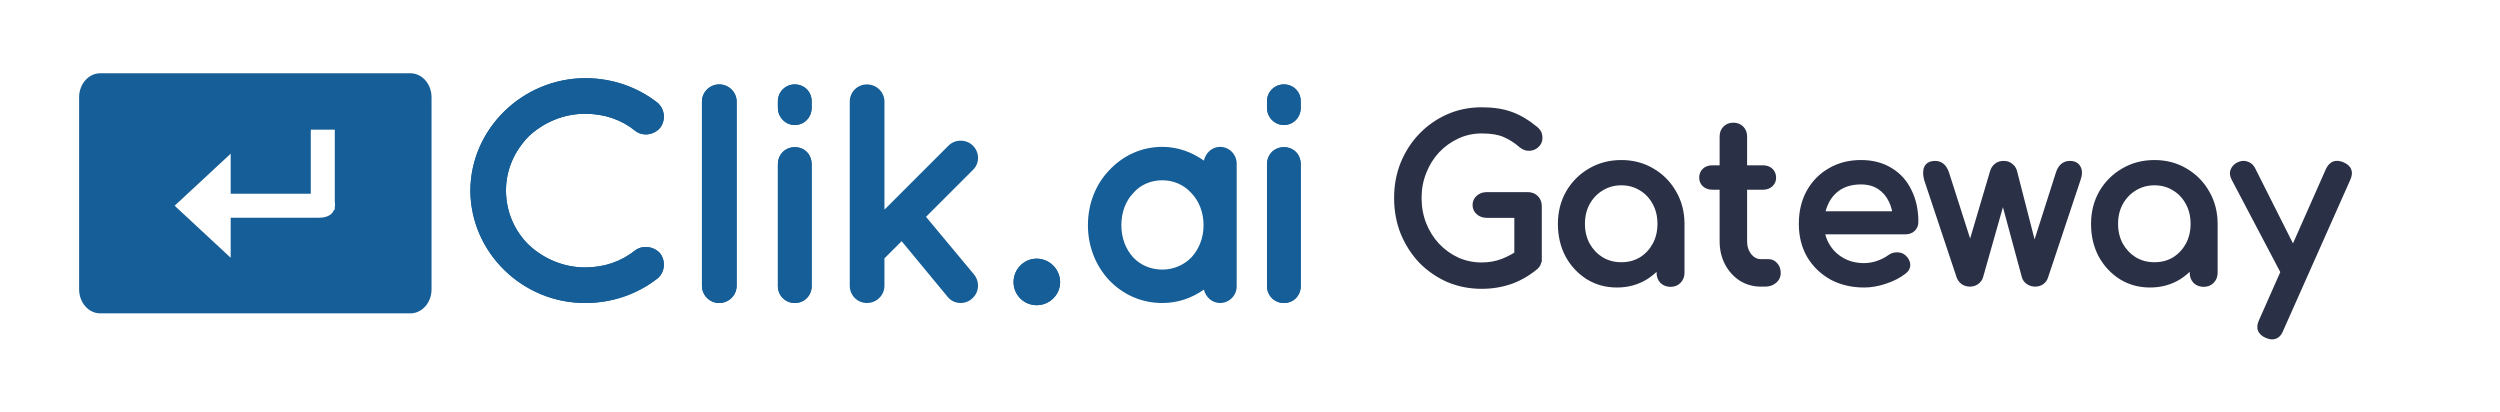 <svg width="273" height="45" viewBox="0 0 273 45" fill="none" xmlns="http://www.w3.org/2000/svg">
<rect width="273" height="45" fill="white"/>
<path d="M44.815 8H10.949C9.674 8 8.641 9.173 8.641 10.621V31.597C8.641 33.045 9.674 34.219 10.949 34.219H44.815C46.089 34.219 47.124 33.045 47.124 31.597V10.621C47.124 9.173 46.089 8 44.815 8Z" fill="#155E97"/>
<path d="M36.559 22.631C36.618 22.301 36.559 22.028 36.559 22.028V14.158H33.936V21.154H25.191V16.782L19.07 22.465L25.191 28.149V23.777H34.81C35.876 23.777 36.313 23.339 36.484 22.902H36.559V22.631Z" fill="white"/>
<path d="M51.363 20.812C51.397 14.06 57.062 8.569 63.888 8.535C66.891 8.535 69.622 9.524 71.772 11.195C72.591 11.877 72.728 13.071 72.113 13.923C71.43 14.776 70.168 14.912 69.382 14.299C67.881 13.071 66.004 12.423 63.888 12.423C61.533 12.423 59.349 13.378 57.745 14.879C56.209 16.447 55.254 18.494 55.254 20.812C55.254 23.131 56.21 25.246 57.745 26.746C59.349 28.247 61.533 29.202 63.888 29.202C66.004 29.202 67.847 28.553 69.382 27.326C70.168 26.746 71.43 26.882 72.113 27.701C72.728 28.553 72.591 29.78 71.772 30.428C69.622 32.099 66.891 33.089 63.888 33.089C57.062 33.089 51.397 27.599 51.363 20.812Z" fill="#155E97"/>
<path fill-rule="evenodd" clip-rule="evenodd" d="M57.745 14.879C59.349 13.378 61.533 12.423 63.888 12.423C66.004 12.423 67.881 13.071 69.382 14.299C70.168 14.912 71.43 14.776 72.113 13.923C72.728 13.071 72.591 11.877 71.772 11.195C69.622 9.524 66.891 8.535 63.888 8.535C57.062 8.569 51.397 14.06 51.363 20.812C51.397 27.599 57.062 33.089 63.888 33.089C66.891 33.089 69.622 32.099 71.772 30.428C72.591 29.78 72.728 28.553 72.113 27.701C71.43 26.882 70.168 26.746 69.382 27.326C67.847 28.553 66.004 29.202 63.888 29.202C61.533 29.202 59.349 28.247 57.745 26.746C56.21 25.246 55.254 23.131 55.254 20.812C55.254 18.494 56.209 16.447 57.745 14.879ZM71.718 28.007C71.2 27.401 70.25 27.313 69.686 27.723C68.061 29.019 66.11 29.702 63.888 29.702C61.398 29.702 59.094 28.692 57.404 27.111L57.396 27.104L57.396 27.104C55.767 25.512 54.754 23.27 54.754 20.812C54.754 18.349 55.771 16.18 57.388 14.529L57.396 14.521L57.404 14.514C59.094 12.932 61.398 11.923 63.888 11.923C66.108 11.923 68.097 12.604 69.694 13.908C70.253 14.341 71.196 14.257 71.715 13.621C72.168 12.98 72.063 12.094 71.458 11.584C69.397 9.985 66.777 9.035 63.889 9.035C57.328 9.069 51.897 14.347 51.863 20.812C51.897 27.314 57.33 32.589 63.888 32.589H63.888C66.779 32.589 69.401 31.637 71.463 30.035C72.054 29.567 72.173 28.655 71.718 28.007Z" fill="#155E97"/>
<path d="M78.53 9.217C79.587 9.217 80.441 10.069 80.441 11.092V31.213C80.441 32.236 79.587 33.089 78.53 33.089C77.506 33.089 76.652 32.236 76.652 31.213V11.092C76.653 10.07 77.506 9.217 78.53 9.217Z" fill="#155E97"/>
<path fill-rule="evenodd" clip-rule="evenodd" d="M79.941 11.092C79.941 10.351 79.317 9.717 78.53 9.717C77.782 9.717 77.153 10.346 77.152 11.092M79.941 11.092V31.213V11.092ZM79.941 31.213C79.941 31.954 79.317 32.589 78.53 32.589L79.941 31.213ZM78.53 32.589C77.782 32.589 77.152 31.96 77.152 31.213L78.53 32.589ZM77.152 31.213V11.093V31.213ZM80.441 11.092C80.441 10.069 79.587 9.217 78.53 9.217C77.506 9.217 76.653 10.07 76.652 11.092V31.213C76.652 32.236 77.506 33.089 78.53 33.089C79.587 33.089 80.441 32.236 80.441 31.213V11.092Z" fill="#155E97"/>
<path d="M88.632 11.774C88.632 12.798 87.846 13.65 86.788 13.65C85.764 13.65 84.945 12.798 84.945 11.774V11.058C84.945 10.036 85.764 9.217 86.788 9.217C87.846 9.217 88.632 10.035 88.632 11.058V11.774ZM88.632 17.947V31.247C88.632 32.27 87.846 33.089 86.788 33.089C85.764 33.089 84.945 32.27 84.945 31.247V17.947C84.945 16.856 85.764 16.071 86.788 16.071C87.846 16.072 88.632 16.856 88.632 17.947Z" fill="#155E97"/>
<path fill-rule="evenodd" clip-rule="evenodd" d="M86.788 13.15C87.552 13.15 88.132 12.539 88.132 11.774V11.058C88.132 10.306 87.564 9.717 86.788 9.717C86.04 9.717 85.445 10.312 85.445 11.058V11.774C85.445 12.533 86.052 13.15 86.788 13.15ZM88.132 31.247V17.947C88.132 17.127 87.565 16.572 86.788 16.571M88.132 31.247C88.132 32 87.564 32.589 86.788 32.589L88.132 31.247ZM86.788 32.589C86.04 32.589 85.445 31.994 85.445 31.247L86.788 32.589ZM85.445 31.247V17.947V31.247ZM85.445 17.947C85.445 17.132 86.04 16.571 86.788 16.571L85.445 17.947ZM86.788 16.071C85.764 16.071 84.945 16.856 84.945 17.947V31.247C84.945 32.27 85.764 33.089 86.788 33.089C87.846 33.089 88.632 32.27 88.632 31.247V17.947C88.632 16.856 87.846 16.072 86.788 16.071ZM86.788 13.65C87.846 13.65 88.632 12.798 88.632 11.774V11.058C88.632 10.035 87.846 9.217 86.788 9.217C85.764 9.217 84.945 10.036 84.945 11.058V11.774C84.945 12.798 85.764 13.65 86.788 13.65Z" fill="#155E97"/>
<path d="M92.793 31.213V11.092C92.793 10.07 93.612 9.217 94.67 9.217C95.728 9.217 96.582 10.069 96.582 11.092V22.892L103.578 15.901C104.295 15.185 105.523 15.185 106.239 15.901C106.991 16.651 106.991 17.845 106.239 18.561L101.12 23.677L106.376 29.986C107.024 30.805 106.922 31.997 106.102 32.645C105.761 32.952 105.318 33.089 104.908 33.089C104.362 33.089 103.816 32.849 103.475 32.407L98.458 26.337L96.581 28.212V31.213C96.581 32.236 95.727 33.089 94.669 33.089C93.612 33.089 92.793 32.236 92.793 31.213Z" fill="#155E97"/>
<path d="M113.205 28.246C114.604 28.246 115.765 29.406 115.765 30.805C115.765 32.201 114.604 33.327 113.205 33.327C111.806 33.327 110.68 32.201 110.68 30.805C110.679 29.406 111.806 28.246 113.205 28.246Z" fill="#155E97"/>
<path fill-rule="evenodd" clip-rule="evenodd" d="M111.18 30.804L111.18 30.805C111.18 31.925 112.082 32.827 113.205 32.827C114.337 32.827 115.265 31.916 115.265 30.805C115.265 29.682 114.328 28.746 113.205 28.746C112.09 28.746 111.179 29.673 111.18 30.804ZM115.765 30.805C115.765 29.406 114.604 28.246 113.205 28.246C111.806 28.246 110.679 29.406 110.68 30.805C110.68 32.201 111.806 33.327 113.205 33.327C114.604 33.327 115.765 32.201 115.765 30.805Z" fill="#155E97"/>
<path d="M135.046 24.597V31.281C135.046 32.27 134.227 33.089 133.237 33.089C132.35 33.089 131.667 32.441 131.463 31.622C130.166 32.543 128.63 33.089 126.923 33.089C124.602 33.089 122.589 32.134 121.121 30.599C119.654 29.031 118.801 26.916 118.801 24.597C118.801 22.244 119.654 20.13 121.121 18.595C122.589 17.026 124.602 16.037 126.923 16.037C128.63 16.037 130.166 16.617 131.463 17.537C131.667 16.685 132.35 16.037 133.237 16.037C134.227 16.037 135.046 16.855 135.046 17.879V24.597ZM131.429 24.597C131.429 23.165 130.917 21.937 130.098 21.085C129.279 20.163 128.119 19.686 126.924 19.686C125.695 19.686 124.535 20.163 123.75 21.085C122.931 21.937 122.453 23.165 122.453 24.597C122.453 25.995 122.931 27.223 123.75 28.11C124.535 28.962 125.695 29.44 126.924 29.44C128.119 29.44 129.278 28.962 130.098 28.11C130.917 27.223 131.429 25.995 131.429 24.597Z" fill="#155E97"/>
<path d="M142.041 11.774C142.041 12.798 141.256 13.65 140.198 13.65C139.174 13.65 138.355 12.798 138.355 11.774V11.058C138.355 10.036 139.174 9.217 140.198 9.217C141.256 9.217 142.041 10.035 142.041 11.058V11.774ZM142.041 17.947V31.247C142.041 32.27 141.256 33.089 140.198 33.089C139.174 33.089 138.355 32.27 138.355 31.247V17.947C138.355 16.856 139.174 16.071 140.198 16.071C141.256 16.072 142.041 16.856 142.041 17.947Z" fill="#155E97"/>
<path fill-rule="evenodd" clip-rule="evenodd" d="M140.198 13.15C140.962 13.15 141.541 12.539 141.541 11.774V11.058C141.541 10.306 140.974 9.717 140.198 9.717C139.45 9.717 138.855 10.312 138.855 11.058V11.774C138.855 12.533 139.462 13.15 140.198 13.15ZM141.541 31.247V17.947C141.541 17.127 140.974 16.572 140.198 16.571M141.541 31.247C141.541 32 140.974 32.589 140.198 32.589L141.541 31.247ZM140.198 32.589C139.45 32.589 138.855 31.994 138.855 31.247L140.198 32.589ZM138.855 31.247V17.947V31.247ZM138.855 17.947C138.855 17.132 139.45 16.571 140.198 16.571L138.855 17.947ZM140.198 16.071C139.174 16.071 138.355 16.856 138.355 17.947V31.247C138.355 32.27 139.174 33.089 140.198 33.089C141.256 33.089 142.041 32.27 142.041 31.247V17.947C142.041 16.856 141.256 16.072 140.198 16.071ZM140.198 13.65C141.256 13.65 142.041 12.798 142.041 11.774V11.058C142.041 10.035 141.256 9.217 140.198 9.217C139.174 9.217 138.355 10.036 138.355 11.058V11.774C138.355 12.798 139.174 13.65 140.198 13.65Z" fill="#155E97"/>
<path d="M161.8 31.24C160.504 31.24 159.288 31 158.152 30.52C157.032 30.024 156.048 29.344 155.2 28.48C154.368 27.6 153.712 26.576 153.232 25.408C152.768 24.24 152.536 22.976 152.536 21.616C152.536 20.272 152.768 19.024 153.232 17.872C153.712 16.704 154.368 15.688 155.2 14.824C156.048 13.944 157.032 13.256 158.152 12.76C159.272 12.264 160.488 12.016 161.8 12.016C163.032 12.016 164.088 12.176 164.968 12.496C165.864 12.816 166.76 13.344 167.656 14.08C167.784 14.176 167.88 14.28 167.944 14.392C168.024 14.488 168.072 14.592 168.088 14.704C168.12 14.8 168.136 14.92 168.136 15.064C168.136 15.368 168.024 15.624 167.8 15.832C167.592 16.04 167.328 16.152 167.008 16.168C166.704 16.184 166.416 16.08 166.144 15.856C165.552 15.344 164.936 14.952 164.296 14.68C163.672 14.408 162.84 14.272 161.8 14.272C160.856 14.272 159.968 14.464 159.136 14.848C158.304 15.232 157.568 15.76 156.928 16.432C156.304 17.104 155.816 17.888 155.464 18.784C155.112 19.664 154.936 20.608 154.936 21.616C154.936 22.64 155.112 23.6 155.464 24.496C155.816 25.376 156.304 26.152 156.928 26.824C157.568 27.496 158.304 28.024 159.136 28.408C159.968 28.776 160.856 28.96 161.8 28.96C162.616 28.96 163.384 28.824 164.104 28.552C164.84 28.264 165.544 27.872 166.216 27.376C166.504 27.168 166.784 27.08 167.056 27.112C167.344 27.128 167.584 27.24 167.776 27.448C167.968 27.64 168.064 27.912 168.064 28.264C168.064 28.424 168.032 28.584 167.968 28.744C167.92 28.888 167.824 29.024 167.68 29.152C166.832 29.856 165.912 30.384 164.92 30.736C163.928 31.072 162.888 31.24 161.8 31.24ZM168.064 28.264L165.664 27.784V23.488H162.352C162 23.488 161.704 23.384 161.464 23.176C161.224 22.968 161.104 22.704 161.104 22.384C161.104 22.064 161.224 21.8 161.464 21.592C161.704 21.384 162 21.28 162.352 21.28H166.84C167.208 21.28 167.504 21.4 167.728 21.64C167.952 21.864 168.064 22.16 168.064 22.528V28.264ZM176.567 31.096C175.399 31.096 174.351 30.808 173.423 30.232C172.495 29.64 171.759 28.848 171.215 27.856C170.687 26.848 170.423 25.712 170.423 24.448C170.423 23.184 170.711 22.048 171.287 21.04C171.879 20.032 172.671 19.24 173.663 18.664C174.671 18.072 175.799 17.776 177.047 17.776C178.295 17.776 179.415 18.072 180.407 18.664C181.399 19.24 182.183 20.032 182.759 21.04C183.351 22.048 183.647 23.184 183.647 24.448H182.711C182.711 25.712 182.439 26.848 181.895 27.856C181.367 28.848 180.639 29.64 179.711 30.232C178.783 30.808 177.735 31.096 176.567 31.096ZM177.047 28.936C177.863 28.936 178.591 28.744 179.231 28.36C179.871 27.96 180.375 27.424 180.743 26.752C181.111 26.064 181.295 25.296 181.295 24.448C181.295 23.584 181.111 22.816 180.743 22.144C180.375 21.456 179.871 20.92 179.231 20.536C178.591 20.136 177.863 19.936 177.047 19.936C176.247 19.936 175.519 20.136 174.863 20.536C174.223 20.92 173.711 21.456 173.327 22.144C172.959 22.816 172.775 23.584 172.775 24.448C172.775 25.296 172.959 26.064 173.327 26.752C173.711 27.424 174.223 27.96 174.863 28.36C175.519 28.744 176.247 28.936 177.047 28.936ZM182.423 31.024C182.071 31.024 181.775 30.912 181.535 30.688C181.311 30.448 181.199 30.152 181.199 29.8V26.128L181.655 23.584L183.647 24.448V29.8C183.647 30.152 183.527 30.448 183.287 30.688C183.063 30.912 182.775 31.024 182.423 31.024ZM192.307 31C191.507 31 190.787 30.8 190.147 30.4C189.507 29.984 189.003 29.424 188.635 28.72C188.267 28.016 188.083 27.224 188.083 26.344V14.896C188.083 14.544 188.195 14.256 188.419 14.032C188.643 13.808 188.931 13.696 189.283 13.696C189.635 13.696 189.923 13.808 190.147 14.032C190.371 14.256 190.483 14.544 190.483 14.896V26.344C190.483 26.984 190.659 27.52 191.011 27.952C191.363 28.384 191.795 28.6 192.307 28.6H193.123C193.411 28.6 193.651 28.712 193.843 28.936C194.051 29.16 194.155 29.448 194.155 29.8C194.155 30.152 194.019 30.44 193.747 30.664C193.491 30.888 193.155 31 192.739 31H192.307ZM186.979 20.416C186.643 20.416 186.371 20.32 186.163 20.128C185.955 19.936 185.851 19.696 185.851 19.408C185.851 19.088 185.955 18.832 186.163 18.64C186.371 18.448 186.643 18.352 186.979 18.352H192.523C192.859 18.352 193.131 18.448 193.339 18.64C193.547 18.832 193.651 19.088 193.651 19.408C193.651 19.696 193.547 19.936 193.339 20.128C193.131 20.32 192.859 20.416 192.523 20.416H186.979ZM203.571 31.096C202.243 31.096 201.059 30.816 200.019 30.256C198.995 29.68 198.187 28.896 197.595 27.904C197.019 26.896 196.731 25.744 196.731 24.448C196.731 23.136 197.003 21.984 197.547 20.992C198.107 19.984 198.875 19.2 199.851 18.64C200.827 18.064 201.947 17.776 203.211 17.776C204.459 17.776 205.531 18.056 206.427 18.616C207.323 19.16 208.003 19.92 208.467 20.896C208.947 21.856 209.187 22.968 209.187 24.232C209.187 24.536 209.083 24.792 208.875 25C208.667 25.192 208.403 25.288 208.083 25.288H198.411V23.368H208.011L207.027 24.04C207.011 23.24 206.851 22.528 206.547 21.904C206.243 21.264 205.811 20.76 205.251 20.392C204.691 20.024 204.011 19.84 203.211 19.84C202.299 19.84 201.515 20.04 200.859 20.44C200.219 20.84 199.731 21.392 199.395 22.096C199.059 22.784 198.891 23.568 198.891 24.448C198.891 25.328 199.091 26.112 199.491 26.8C199.891 27.488 200.443 28.032 201.147 28.432C201.851 28.832 202.659 29.032 203.571 29.032C204.067 29.032 204.571 28.944 205.083 28.768C205.611 28.576 206.035 28.36 206.355 28.12C206.595 27.944 206.851 27.856 207.123 27.856C207.411 27.84 207.659 27.92 207.867 28.096C208.139 28.336 208.283 28.6 208.299 28.888C208.315 29.176 208.187 29.424 207.915 29.632C207.371 30.064 206.691 30.416 205.875 30.688C205.075 30.96 204.307 31.096 203.571 31.096ZM215.105 31C214.849 31 214.609 30.928 214.385 30.784C214.177 30.624 214.033 30.432 213.953 30.208L210.401 19.552C210.273 19.056 210.273 18.656 210.401 18.352C210.545 18.032 210.849 17.872 211.313 17.872C211.617 17.872 211.865 17.96 212.057 18.136C212.265 18.296 212.433 18.576 212.561 18.976L215.585 28.432H214.745L217.601 18.784C217.681 18.512 217.817 18.296 218.009 18.136C218.201 17.96 218.465 17.872 218.801 17.872C219.121 17.872 219.377 17.96 219.569 18.136C219.777 18.296 219.913 18.512 219.977 18.784L222.305 27.856H221.945L224.777 18.976C225.001 18.24 225.417 17.872 226.025 17.872C226.473 17.872 226.777 18.032 226.937 18.352C227.097 18.656 227.089 19.056 226.913 19.552L223.361 30.208C223.297 30.432 223.161 30.624 222.953 30.784C222.745 30.928 222.505 31 222.233 31C221.977 31 221.737 30.928 221.513 30.784C221.289 30.624 221.145 30.432 221.081 30.208L218.609 21.064H218.849L216.257 30.208C216.193 30.432 216.049 30.624 215.825 30.784C215.617 30.928 215.377 31 215.105 31ZM234.785 31.096C233.617 31.096 232.569 30.808 231.641 30.232C230.713 29.64 229.977 28.848 229.433 27.856C228.905 26.848 228.641 25.712 228.641 24.448C228.641 23.184 228.929 22.048 229.505 21.04C230.097 20.032 230.889 19.24 231.881 18.664C232.889 18.072 234.017 17.776 235.265 17.776C236.513 17.776 237.633 18.072 238.625 18.664C239.617 19.24 240.401 20.032 240.977 21.04C241.569 22.048 241.865 23.184 241.865 24.448H240.929C240.929 25.712 240.657 26.848 240.113 27.856C239.585 28.848 238.857 29.64 237.929 30.232C237.001 30.808 235.953 31.096 234.785 31.096ZM235.265 28.936C236.081 28.936 236.809 28.744 237.449 28.36C238.089 27.96 238.593 27.424 238.961 26.752C239.329 26.064 239.513 25.296 239.513 24.448C239.513 23.584 239.329 22.816 238.961 22.144C238.593 21.456 238.089 20.92 237.449 20.536C236.809 20.136 236.081 19.936 235.265 19.936C234.465 19.936 233.737 20.136 233.081 20.536C232.441 20.92 231.929 21.456 231.545 22.144C231.177 22.816 230.993 23.584 230.993 24.448C230.993 25.296 231.177 26.064 231.545 26.752C231.929 27.424 232.441 27.96 233.081 28.36C233.737 28.744 234.465 28.936 235.265 28.936ZM240.641 31.024C240.289 31.024 239.993 30.912 239.753 30.688C239.529 30.448 239.417 30.152 239.417 29.8V26.128L239.873 23.584L241.865 24.448V29.8C241.865 30.152 241.745 30.448 241.505 30.688C241.281 30.912 240.993 31.024 240.641 31.024ZM248.1 36.76C247.94 36.76 247.748 36.712 247.524 36.616C246.82 36.296 246.628 35.792 246.948 35.104L254.268 18.568C254.588 17.896 255.092 17.704 255.78 17.992C256.5 18.296 256.7 18.8 256.38 19.504L249.036 36.016C248.844 36.512 248.532 36.76 248.1 36.76ZM250.932 30.472C250.628 30.6 250.34 30.616 250.068 30.52C249.812 30.408 249.604 30.2 249.444 29.896L243.948 19.456C243.788 19.152 243.764 18.864 243.876 18.592C244.004 18.304 244.22 18.096 244.524 17.968C244.828 17.84 245.116 17.832 245.388 17.944C245.66 18.04 245.868 18.24 246.012 18.544L251.268 28.984C251.428 29.288 251.484 29.584 251.436 29.872C251.404 30.144 251.236 30.344 250.932 30.472Z" fill="#2A3045"/>
<path d="M158.152 30.52L158.031 30.794L158.035 30.796L158.152 30.52ZM155.2 28.48L154.982 28.686L154.986 28.69L155.2 28.48ZM153.232 25.408L152.953 25.519L152.955 25.522L153.232 25.408ZM153.232 17.872L152.955 17.758L152.954 17.76L153.232 17.872ZM155.2 14.824L154.984 14.616L154.984 14.616L155.2 14.824ZM158.152 12.76L158.031 12.486L158.152 12.76ZM164.968 12.496L164.865 12.778L164.867 12.778L164.968 12.496ZM167.656 14.08L167.465 14.312L167.476 14.32L167.656 14.08ZM167.944 14.392L167.684 14.541L167.697 14.564L167.714 14.584L167.944 14.392ZM168.088 14.704L167.791 14.746L167.795 14.773L167.803 14.799L168.088 14.704ZM167.8 15.832L167.596 15.612L167.588 15.62L167.8 15.832ZM167.008 16.168L166.993 15.868L166.992 15.868L167.008 16.168ZM166.144 15.856L165.948 16.083L165.953 16.088L166.144 15.856ZM164.296 14.68L164.176 14.955L164.179 14.956L164.296 14.68ZM156.928 16.432L156.711 16.225L156.708 16.228L156.928 16.432ZM155.464 18.784L155.743 18.895L155.743 18.894L155.464 18.784ZM155.464 24.496L155.185 24.606L155.185 24.607L155.464 24.496ZM156.928 26.824L156.708 27.028L156.711 27.031L156.928 26.824ZM159.136 28.408L159.01 28.68L159.015 28.682L159.136 28.408ZM164.104 28.552L164.21 28.833L164.213 28.831L164.104 28.552ZM166.216 27.376L166.04 27.133L166.038 27.135L166.216 27.376ZM167.056 27.112L167.021 27.41L167.03 27.411L167.039 27.412L167.056 27.112ZM167.776 27.448L167.555 27.652L167.564 27.66L167.776 27.448ZM167.968 28.744L167.689 28.633L167.686 28.641L167.683 28.649L167.968 28.744ZM167.68 29.152L167.872 29.383L167.879 29.376L167.68 29.152ZM164.92 30.736L165.016 31.02L165.02 31.019L164.92 30.736ZM168.064 28.264L168.005 28.558L168.364 28.63V28.264H168.064ZM165.664 27.784H165.364V28.03L165.605 28.078L165.664 27.784ZM165.664 23.488H165.964V23.188H165.664V23.488ZM161.464 23.176L161.268 23.403L161.268 23.403L161.464 23.176ZM161.464 21.592L161.268 21.365L161.464 21.592ZM167.728 21.64L167.509 21.845L167.516 21.852L167.728 21.64ZM161.8 30.94C160.542 30.94 159.366 30.707 158.269 30.244L158.035 30.796C159.21 31.293 160.466 31.54 161.8 31.54V30.94ZM158.273 30.246C157.188 29.765 156.235 29.107 155.414 28.27L154.986 28.69C155.861 29.581 156.876 30.283 158.031 30.794L158.273 30.246ZM155.418 28.274C154.612 27.422 153.976 26.429 153.509 25.294L152.955 25.522C153.448 26.723 154.124 27.778 154.982 28.686L155.418 28.274ZM153.511 25.297C153.062 24.167 152.836 22.941 152.836 21.616H152.236C152.236 23.011 152.474 24.313 152.953 25.519L153.511 25.297ZM152.836 21.616C152.836 20.307 153.062 19.098 153.51 17.984L152.954 17.76C152.474 18.95 152.236 20.237 152.236 21.616H152.836ZM153.509 17.986C153.976 16.851 154.612 15.867 155.416 15.032L154.984 14.616C154.124 15.508 153.448 16.557 152.955 17.758L153.509 17.986ZM155.416 15.032C156.237 14.18 157.189 13.515 158.273 13.034L158.031 12.486C156.875 12.997 155.859 13.708 154.984 14.616L155.416 15.032ZM158.273 13.034C159.353 12.556 160.527 12.316 161.8 12.316V11.716C160.449 11.716 159.191 11.972 158.031 12.486L158.273 13.034ZM161.8 12.316C163.007 12.316 164.027 12.473 164.865 12.778L165.071 12.214C164.149 11.879 163.057 11.716 161.8 11.716V12.316ZM164.867 12.778C165.724 13.085 166.591 13.593 167.466 14.312L167.846 13.848C166.929 13.095 166.004 12.547 165.069 12.213L164.867 12.778ZM167.476 14.32C167.579 14.397 167.644 14.472 167.684 14.541L168.204 14.243C168.116 14.088 167.989 13.955 167.836 13.84L167.476 14.32ZM167.714 14.584C167.762 14.642 167.784 14.695 167.791 14.746L168.385 14.662C168.36 14.489 168.286 14.334 168.174 14.2L167.714 14.584ZM167.803 14.799C167.822 14.854 167.836 14.94 167.836 15.064H168.436C168.436 14.9 168.418 14.746 168.373 14.609L167.803 14.799ZM167.836 15.064C167.836 15.284 167.759 15.461 167.596 15.612L168.004 16.052C168.289 15.787 168.436 15.452 168.436 15.064H167.836ZM167.588 15.62C167.437 15.77 167.246 15.856 166.993 15.868L167.023 16.468C167.41 16.448 167.747 16.31 168.012 16.044L167.588 15.62ZM166.992 15.868C166.775 15.88 166.559 15.809 166.335 15.624L165.953 16.088C166.273 16.351 166.633 16.488 167.024 16.468L166.992 15.868ZM166.34 15.629C165.728 15.099 165.085 14.69 164.413 14.404L164.179 14.956C164.787 15.214 165.376 15.589 165.948 16.083L166.34 15.629ZM164.416 14.405C163.739 14.11 162.862 13.972 161.8 13.972V14.572C162.818 14.572 163.605 14.706 164.176 14.955L164.416 14.405ZM161.8 13.972C160.814 13.972 159.883 14.173 159.01 14.576L159.262 15.12C160.053 14.755 160.898 14.572 161.8 14.572V13.972ZM159.01 14.576C158.143 14.976 157.377 15.526 156.711 16.225L157.145 16.639C157.759 15.994 158.465 15.488 159.262 15.12L159.01 14.576ZM156.708 16.228C156.057 16.929 155.55 17.745 155.185 18.674L155.743 18.894C156.082 18.031 156.551 17.279 157.148 16.636L156.708 16.228ZM155.185 18.673C154.818 19.59 154.636 20.572 154.636 21.616H155.236C155.236 20.644 155.406 19.738 155.743 18.895L155.185 18.673ZM154.636 21.616C154.636 22.675 154.818 23.673 155.185 24.606L155.743 24.386C155.406 23.527 155.236 22.605 155.236 21.616H154.636ZM155.185 24.607C155.551 25.52 156.058 26.328 156.708 27.028L157.148 26.62C156.55 25.976 156.081 25.232 155.743 24.385L155.185 24.607ZM156.711 27.031C157.377 27.73 158.143 28.28 159.01 28.68L159.262 28.136C158.465 27.768 157.759 27.262 157.145 26.617L156.711 27.031ZM159.015 28.682C159.886 29.068 160.816 29.26 161.8 29.26V28.66C160.896 28.66 160.05 28.484 159.257 28.134L159.015 28.682ZM161.8 29.26C162.65 29.26 163.454 29.118 164.21 28.833L163.998 28.271C163.314 28.53 162.582 28.66 161.8 28.66V29.26ZM164.213 28.831C164.975 28.533 165.702 28.128 166.394 27.617L166.038 27.135C165.386 27.616 164.705 27.995 163.995 28.273L164.213 28.831ZM166.392 27.619C166.637 27.442 166.844 27.389 167.021 27.41L167.091 26.814C166.724 26.771 166.371 26.894 166.04 27.133L166.392 27.619ZM167.039 27.412C167.251 27.423 167.418 27.502 167.556 27.651L167.996 27.244C167.75 26.978 167.437 26.833 167.073 26.812L167.039 27.412ZM167.564 27.66C167.684 27.781 167.764 27.967 167.764 28.264H168.364C168.364 27.857 168.252 27.499 167.988 27.236L167.564 27.66ZM167.764 28.264C167.764 28.383 167.74 28.505 167.689 28.633L168.247 28.855C168.324 28.663 168.364 28.465 168.364 28.264H167.764ZM167.683 28.649C167.656 28.732 167.596 28.825 167.481 28.928L167.879 29.376C168.052 29.223 168.184 29.044 168.253 28.839L167.683 28.649ZM167.488 28.921C166.666 29.604 165.777 30.114 164.82 30.453L165.02 31.019C166.047 30.654 166.998 30.108 167.872 29.383L167.488 28.921ZM164.824 30.452C163.864 30.777 162.857 30.94 161.8 30.94V31.54C162.919 31.54 163.992 31.367 165.016 31.02L164.824 30.452ZM168.123 27.97L165.723 27.49L165.605 28.078L168.005 28.558L168.123 27.97ZM165.964 27.784V23.488H165.364V27.784H165.964ZM165.664 23.188H162.352V23.788H165.664V23.188ZM162.352 23.188C162.064 23.188 161.84 23.105 161.66 22.949L161.268 23.403C161.568 23.663 161.936 23.788 162.352 23.788V23.188ZM161.66 22.949C161.487 22.799 161.404 22.618 161.404 22.384H160.804C160.804 22.79 160.961 23.137 161.268 23.403L161.66 22.949ZM161.404 22.384C161.404 22.15 161.487 21.969 161.66 21.819L161.268 21.365C160.961 21.631 160.804 21.978 160.804 22.384H161.404ZM161.66 21.819C161.84 21.663 162.064 21.58 162.352 21.58V20.98C161.936 20.98 161.568 21.105 161.268 21.365L161.66 21.819ZM162.352 21.58H166.84V20.98H162.352V21.58ZM166.84 21.58C167.136 21.58 167.349 21.673 167.509 21.845L167.947 21.435C167.659 21.127 167.28 20.98 166.84 20.98V21.58ZM167.516 21.852C167.674 22.011 167.764 22.226 167.764 22.528H168.364C168.364 22.094 168.23 21.717 167.94 21.428L167.516 21.852ZM167.764 22.528V28.264H168.364V22.528H167.764ZM173.423 30.232L173.262 30.485L173.265 30.487L173.423 30.232ZM171.215 27.856L170.95 27.995L170.952 28L171.215 27.856ZM171.287 21.04L171.029 20.888L171.027 20.891L171.287 21.04ZM173.663 18.664L173.814 18.923L173.815 18.923L173.663 18.664ZM180.407 18.664L180.254 18.922L180.257 18.923L180.407 18.664ZM182.759 21.04L182.499 21.189L182.501 21.192L182.759 21.04ZM183.647 24.448V24.748H183.947V24.448H183.647ZM182.711 24.448V24.148H182.411V24.448H182.711ZM181.895 27.856L181.631 27.713L181.63 27.715L181.895 27.856ZM179.711 30.232L179.87 30.487L179.873 30.485L179.711 30.232ZM179.231 28.36L179.386 28.617L179.39 28.614L179.231 28.36ZM180.743 26.752L181.006 26.896L181.008 26.893L180.743 26.752ZM180.743 22.144L180.479 22.285L180.48 22.288L180.743 22.144ZM179.231 20.536L179.072 20.79L179.077 20.793L179.231 20.536ZM174.863 20.536L175.018 20.793L175.019 20.792L174.863 20.536ZM173.327 22.144L173.065 21.998L173.064 22L173.327 22.144ZM173.327 26.752L173.063 26.894L173.067 26.901L173.327 26.752ZM174.863 28.36L174.704 28.614L174.712 28.619L174.863 28.36ZM181.535 30.688L181.316 30.893L181.323 30.9L181.331 30.907L181.535 30.688ZM181.199 26.128L180.904 26.075L180.899 26.101V26.128H181.199ZM181.655 23.584L181.775 23.309L181.427 23.158L181.36 23.531L181.655 23.584ZM183.647 24.448H183.947V24.251L183.767 24.173L183.647 24.448ZM183.287 30.688L183.499 30.9L183.287 30.688ZM176.567 30.796C175.451 30.796 174.459 30.522 173.582 29.977L173.265 30.487C174.244 31.094 175.347 31.396 176.567 31.396V30.796ZM173.585 29.979C172.7 29.415 171.999 28.661 171.478 27.712L170.952 28C171.52 29.035 172.29 29.865 173.262 30.485L173.585 29.979ZM171.481 27.717C170.978 26.756 170.723 25.669 170.723 24.448H170.123C170.123 25.755 170.397 26.94 170.95 27.995L171.481 27.717ZM170.723 24.448C170.723 23.231 171 22.148 171.548 21.189L171.027 20.891C170.423 21.948 170.123 23.137 170.123 24.448H170.723ZM171.546 21.192C172.112 20.228 172.868 19.473 173.814 18.923L173.513 18.405C172.475 19.007 171.646 19.836 171.029 20.888L171.546 21.192ZM173.815 18.923C174.774 18.36 175.849 18.076 177.047 18.076V17.476C175.75 17.476 174.569 17.784 173.511 18.405L173.815 18.923ZM177.047 18.076C178.246 18.076 179.312 18.36 180.254 18.922L180.561 18.406C179.519 17.784 178.345 17.476 177.047 17.476V18.076ZM180.257 18.923C181.202 19.473 181.949 20.226 182.499 21.189L183.02 20.891C182.418 19.838 181.596 19.007 180.558 18.405L180.257 18.923ZM182.501 21.192C183.063 22.15 183.347 23.233 183.347 24.448H183.947C183.947 23.135 183.639 21.946 183.018 20.888L182.501 21.192ZM183.647 24.148H182.711V24.748H183.647V24.148ZM182.411 24.448C182.411 25.668 182.149 26.754 181.631 27.713L182.159 27.998C182.729 26.942 183.011 25.756 183.011 24.448H182.411ZM181.63 27.715C181.126 28.662 180.433 29.416 179.55 29.979L179.873 30.485C180.845 29.864 181.608 29.034 182.16 27.997L181.63 27.715ZM179.553 29.977C178.676 30.522 177.683 30.796 176.567 30.796V31.396C177.787 31.396 178.891 31.094 179.87 30.487L179.553 29.977ZM177.047 29.236C177.912 29.236 178.695 29.032 179.386 28.617L179.077 28.103C178.488 28.456 177.814 28.636 177.047 28.636V29.236ZM179.39 28.614C180.075 28.187 180.614 27.613 181.006 26.896L180.48 26.608C180.136 27.235 179.668 27.733 179.072 28.106L179.39 28.614ZM181.008 26.893C181.401 26.158 181.595 25.341 181.595 24.448H180.995C180.995 25.251 180.822 25.97 180.479 26.61L181.008 26.893ZM181.595 24.448C181.595 23.54 181.402 22.721 181.006 22L180.48 22.288C180.821 22.91 180.995 23.628 180.995 24.448H181.595ZM181.008 22.003C180.615 21.269 180.074 20.692 179.386 20.279L179.077 20.793C179.668 21.148 180.135 21.643 180.479 22.285L181.008 22.003ZM179.39 20.282C178.699 19.849 177.915 19.636 177.047 19.636V20.236C177.812 20.236 178.484 20.423 179.072 20.79L179.39 20.282ZM177.047 19.636C176.195 19.636 175.412 19.85 174.707 20.28L175.019 20.792C175.626 20.422 176.3 20.236 177.047 20.236V19.636ZM174.709 20.279C174.021 20.691 173.473 21.267 173.065 21.998L173.589 22.29C173.949 21.645 174.425 21.149 175.018 20.793L174.709 20.279ZM173.064 22C172.669 22.721 172.475 23.54 172.475 24.448H173.075C173.075 23.628 173.25 22.91 173.59 22.288L173.064 22ZM172.475 24.448C172.475 25.341 172.67 26.158 173.063 26.893L173.592 26.61C173.249 25.97 173.075 25.251 173.075 24.448H172.475ZM173.067 26.901C173.475 27.615 174.021 28.187 174.704 28.614L175.022 28.106C174.425 27.733 173.948 27.233 173.588 26.603L173.067 26.901ZM174.712 28.619C175.416 29.031 176.197 29.236 177.047 29.236V28.636C176.298 28.636 175.622 28.457 175.015 28.101L174.712 28.619ZM182.423 30.724C182.141 30.724 181.92 30.637 181.74 30.469L181.331 30.907C181.63 31.187 182.001 31.324 182.423 31.324V30.724ZM181.755 30.483C181.586 30.303 181.499 30.082 181.499 29.8H180.899C180.899 30.222 181.036 30.593 181.316 30.893L181.755 30.483ZM181.499 29.8V26.128H180.899V29.8H181.499ZM181.495 26.181L181.951 23.637L181.36 23.531L180.904 26.075L181.495 26.181ZM181.536 23.859L183.528 24.723L183.767 24.173L181.775 23.309L181.536 23.859ZM183.347 24.448V29.8H183.947V24.448H183.347ZM183.347 29.8C183.347 30.076 183.257 30.294 183.075 30.476L183.499 30.9C183.798 30.602 183.947 30.228 183.947 29.8H183.347ZM183.075 30.476C182.914 30.637 182.705 30.724 182.423 30.724V31.324C182.845 31.324 183.213 31.187 183.499 30.9L183.075 30.476ZM190.147 30.4L189.983 30.652L189.988 30.654L190.147 30.4ZM188.635 28.72L188.369 28.859L188.635 28.72ZM190.147 14.032L190.359 13.82V13.82L190.147 14.032ZM191.011 27.952L191.243 27.762L191.011 27.952ZM193.843 28.936L193.615 29.131L193.623 29.14L193.843 28.936ZM193.747 30.664L193.556 30.432L193.549 30.438L193.747 30.664ZM186.163 20.128L185.959 20.348V20.348L186.163 20.128ZM186.163 18.64L185.959 18.42V18.42L186.163 18.64ZM193.339 18.64L193.542 18.42L193.339 18.64ZM193.339 20.128L193.542 20.348L193.339 20.128ZM192.307 30.7C191.559 30.7 190.895 30.514 190.306 30.146L189.988 30.654C190.678 31.086 191.454 31.3 192.307 31.3V30.7ZM190.31 30.148C189.715 29.762 189.246 29.241 188.9 28.581L188.369 28.859C188.76 29.607 189.298 30.206 189.983 30.651L190.31 30.148ZM188.9 28.581C188.557 27.924 188.383 27.181 188.383 26.344H187.783C187.783 27.267 187.976 28.108 188.369 28.859L188.9 28.581ZM188.383 26.344V14.896H187.783V26.344H188.383ZM188.383 14.896C188.383 14.614 188.47 14.405 188.631 14.244L188.206 13.82C187.92 14.107 187.783 14.474 187.783 14.896H188.383ZM188.631 14.244C188.792 14.083 189 13.996 189.283 13.996V13.396C188.861 13.396 188.493 13.533 188.206 13.82L188.631 14.244ZM189.283 13.996C189.565 13.996 189.773 14.083 189.934 14.244L190.359 13.82C190.072 13.533 189.704 13.396 189.283 13.396V13.996ZM189.934 14.244C190.096 14.405 190.183 14.614 190.183 14.896H190.783C190.783 14.474 190.646 14.107 190.359 13.82L189.934 14.244ZM190.183 14.896V26.344H190.783V14.896H190.183ZM190.183 26.344C190.183 27.042 190.376 27.648 190.778 28.142L191.243 27.762C190.941 27.392 190.783 26.926 190.783 26.344H190.183ZM190.778 28.142C191.181 28.636 191.696 28.9 192.307 28.9V28.3C191.894 28.3 191.544 28.132 191.243 27.762L190.778 28.142ZM192.307 28.9H193.123V28.3H192.307V28.9ZM193.123 28.9C193.321 28.9 193.478 28.972 193.615 29.131L194.07 28.741C193.823 28.452 193.501 28.3 193.123 28.3V28.9ZM193.623 29.14C193.771 29.3 193.855 29.511 193.855 29.8H194.455C194.455 29.385 194.33 29.02 194.062 28.732L193.623 29.14ZM193.855 29.8C193.855 30.062 193.759 30.265 193.556 30.432L193.937 30.896C194.278 30.615 194.455 30.242 194.455 29.8H193.855ZM193.549 30.438C193.359 30.604 193.099 30.7 192.739 30.7V31.3C193.21 31.3 193.622 31.172 193.944 30.89L193.549 30.438ZM192.739 30.7H192.307V31.3H192.739V30.7ZM186.979 20.116C186.703 20.116 186.509 20.039 186.366 19.908L185.959 20.348C186.233 20.601 186.582 20.716 186.979 20.716V20.116ZM186.366 19.908C186.221 19.773 186.151 19.614 186.151 19.408H185.551C185.551 19.778 185.688 20.099 185.959 20.348L186.366 19.908ZM186.151 19.408C186.151 19.16 186.228 18.988 186.366 18.86L185.959 18.42C185.681 18.676 185.551 19.016 185.551 19.408H186.151ZM186.366 18.86C186.509 18.729 186.703 18.652 186.979 18.652V18.052C186.582 18.052 186.233 18.167 185.959 18.42L186.366 18.86ZM186.979 18.652H192.523V18.052H186.979V18.652ZM192.523 18.652C192.798 18.652 192.993 18.729 193.135 18.86L193.542 18.42C193.269 18.167 192.919 18.052 192.523 18.052V18.652ZM193.135 18.86C193.273 18.988 193.351 19.16 193.351 19.408H193.951C193.951 19.016 193.82 18.676 193.542 18.42L193.135 18.86ZM193.351 19.408C193.351 19.614 193.28 19.773 193.135 19.908L193.542 20.348C193.813 20.099 193.951 19.778 193.951 19.408H193.351ZM193.135 19.908C192.993 20.039 192.798 20.116 192.523 20.116V20.716C192.919 20.716 193.269 20.601 193.542 20.348L193.135 19.908ZM192.523 20.116H186.979V20.716H192.523V20.116ZM200.019 30.256L199.872 30.517L199.877 30.52L200.019 30.256ZM197.595 27.904L197.335 28.053L197.338 28.058L197.595 27.904ZM197.547 20.992L197.285 20.846L197.284 20.848L197.547 20.992ZM199.851 18.64L200.001 18.9L200.004 18.898L199.851 18.64ZM206.427 18.616L206.268 18.87L206.272 18.872L206.427 18.616ZM208.467 20.896L208.196 21.025L208.199 21.03L208.467 20.896ZM208.875 25L209.079 25.221L209.088 25.212L208.875 25ZM198.411 25.288H198.111V25.588H198.411V25.288ZM198.411 23.368V23.068H198.111V23.368H198.411ZM208.011 23.368L208.181 23.616L208.983 23.068H208.011V23.368ZM207.027 24.04L206.728 24.046L206.739 24.601L207.197 24.288L207.027 24.04ZM206.547 21.904L206.276 22.033L206.278 22.035L206.547 21.904ZM200.859 20.44L200.703 20.184L200.7 20.186L200.859 20.44ZM199.395 22.096L199.665 22.228L199.666 22.225L199.395 22.096ZM199.491 26.8L199.232 26.951L199.491 26.8ZM201.147 28.432L201.296 28.171L201.147 28.432ZM205.083 28.768L205.181 29.052L205.186 29.05L205.083 28.768ZM206.355 28.12L206.178 27.878L206.175 27.88L206.355 28.12ZM207.123 27.856V28.156H207.132L207.14 28.155L207.123 27.856ZM207.867 28.096L208.066 27.871L208.061 27.867L207.867 28.096ZM208.299 28.888L208.599 28.871L208.299 28.888ZM207.915 29.632L207.733 29.394L207.729 29.397L207.915 29.632ZM205.875 30.688L205.781 30.403L205.779 30.404L205.875 30.688ZM203.571 30.796C202.287 30.796 201.153 30.526 200.162 29.992L199.877 30.52C200.966 31.107 202.2 31.396 203.571 31.396V30.796ZM200.167 29.994C199.187 29.444 198.418 28.697 197.853 27.75L197.338 28.058C197.957 29.096 198.804 29.916 199.872 30.517L200.167 29.994ZM197.856 27.755C197.309 26.798 197.031 25.698 197.031 24.448H196.431C196.431 25.79 196.73 26.994 197.335 28.053L197.856 27.755ZM197.031 24.448C197.031 23.178 197.294 22.077 197.81 21.136L197.284 20.848C196.713 21.891 196.431 23.094 196.431 24.448H197.031ZM197.81 21.138C198.344 20.176 199.073 19.432 200.001 18.9L199.702 18.38C198.678 18.968 197.871 19.792 197.285 20.846L197.81 21.138ZM200.004 18.898C200.929 18.353 201.995 18.076 203.211 18.076V17.476C201.9 17.476 200.726 17.775 199.699 18.382L200.004 18.898ZM203.211 18.076C204.414 18.076 205.428 18.345 206.268 18.87L206.586 18.362C205.635 17.767 204.505 17.476 203.211 17.476V18.076ZM206.272 18.872C207.116 19.385 207.757 20.1 208.196 21.025L208.738 20.767C208.25 19.74 207.531 18.935 206.583 18.36L206.272 18.872ZM208.199 21.03C208.655 21.942 208.887 23.006 208.887 24.232H209.487C209.487 22.93 209.24 21.77 208.736 20.762L208.199 21.03ZM208.887 24.232C208.887 24.459 208.813 24.638 208.663 24.788L209.088 25.212C209.354 24.946 209.487 24.613 209.487 24.232H208.887ZM208.672 24.78C208.527 24.914 208.339 24.988 208.083 24.988V25.588C208.468 25.588 208.808 25.47 209.079 25.22L208.672 24.78ZM208.083 24.988H198.411V25.588H208.083V24.988ZM198.711 25.288V23.368H198.111V25.288H198.711ZM198.411 23.668H208.011V23.068H198.411V23.668ZM207.842 23.12L206.858 23.792L207.197 24.288L208.181 23.616L207.842 23.12ZM207.327 24.034C207.311 23.197 207.143 22.441 206.817 21.773L206.278 22.035C206.56 22.615 206.712 23.283 206.728 24.046L207.327 24.034ZM206.818 21.775C206.492 21.089 206.025 20.541 205.416 20.141L205.087 20.643C205.598 20.979 205.995 21.439 206.276 22.033L206.818 21.775ZM205.416 20.141C204.798 19.735 204.058 19.54 203.211 19.54V20.14C203.964 20.14 204.584 20.313 205.087 20.643L205.416 20.141ZM203.211 19.54C202.255 19.54 201.414 19.75 200.703 20.184L201.016 20.696C201.616 20.33 202.344 20.14 203.211 20.14V19.54ZM200.7 20.186C200.01 20.617 199.484 21.213 199.125 21.967L199.666 22.225C199.978 21.571 200.429 21.063 201.018 20.694L200.7 20.186ZM199.126 21.964C198.767 22.699 198.591 23.529 198.591 24.448H199.191C199.191 23.607 199.352 22.869 199.665 22.228L199.126 21.964ZM198.591 24.448C198.591 25.375 198.803 26.212 199.232 26.951L199.751 26.649C199.38 26.012 199.191 25.281 199.191 24.448H198.591ZM199.232 26.951C199.659 27.686 200.25 28.267 200.999 28.693L201.296 28.171C200.637 27.797 200.124 27.291 199.751 26.649L199.232 26.951ZM200.999 28.693C201.754 29.122 202.614 29.332 203.571 29.332V28.732C202.705 28.732 201.949 28.542 201.296 28.171L200.999 28.693ZM203.571 29.332C204.104 29.332 204.64 29.238 205.181 29.052L204.986 28.484C204.502 28.651 204.031 28.732 203.571 28.732V29.332ZM205.186 29.05C205.731 28.852 206.184 28.623 206.535 28.36L206.175 27.88C205.886 28.097 205.491 28.3 204.981 28.486L205.186 29.05ZM206.533 28.362C206.727 28.22 206.921 28.156 207.123 28.156V27.556C206.782 27.556 206.464 27.668 206.178 27.878L206.533 28.362ZM207.14 28.155C207.356 28.143 207.528 28.202 207.674 28.325L208.061 27.867C207.791 27.638 207.466 27.537 207.107 27.556L207.14 28.155ZM207.669 28.321C207.897 28.522 207.989 28.716 208 28.905L208.599 28.871C208.577 28.484 208.382 28.15 208.066 27.871L207.669 28.321ZM208 28.905C208.009 29.074 207.943 29.233 207.733 29.394L208.098 29.87C208.432 29.615 208.622 29.278 208.599 28.871L208 28.905ZM207.729 29.397C207.218 29.803 206.571 30.14 205.781 30.403L205.97 30.973C206.812 30.692 207.525 30.325 208.102 29.867L207.729 29.397ZM205.779 30.404C205.005 30.667 204.27 30.796 203.571 30.796V31.396C204.345 31.396 205.145 31.253 205.972 30.972L205.779 30.404ZM214.385 30.784L214.202 31.022L214.212 31.029L214.223 31.036L214.385 30.784ZM213.953 30.208L213.668 30.303L213.67 30.309L213.953 30.208ZM210.401 19.552L210.11 19.627L210.113 19.637L210.116 19.647L210.401 19.552ZM210.401 18.352L210.127 18.229L210.124 18.236L210.401 18.352ZM212.057 18.136L211.854 18.357L211.864 18.366L211.874 18.374L212.057 18.136ZM212.561 18.976L212.847 18.885L212.847 18.885L212.561 18.976ZM215.585 28.432V28.732H215.996L215.871 28.341L215.585 28.432ZM214.745 28.432L214.457 28.347L214.343 28.732H214.745V28.432ZM217.601 18.784L217.889 18.869L217.889 18.869L217.601 18.784ZM218.009 18.136L218.201 18.366L218.206 18.362L218.212 18.357L218.009 18.136ZM219.569 18.136L219.366 18.357L219.376 18.366L219.386 18.374L219.569 18.136ZM219.977 18.784L219.685 18.853L219.686 18.859L219.977 18.784ZM222.305 27.856V28.156H222.692L222.596 27.781L222.305 27.856ZM221.945 27.856L221.659 27.765L221.534 28.156H221.945V27.856ZM224.777 18.976L225.063 19.067L225.064 19.063L224.777 18.976ZM226.937 18.352L226.669 18.486L226.671 18.492L226.937 18.352ZM226.913 19.552L226.63 19.452L226.628 19.457L226.913 19.552ZM223.361 30.208L223.076 30.113L223.072 30.126L223.361 30.208ZM222.953 30.784L223.124 31.031L223.13 31.026L223.136 31.022L222.953 30.784ZM221.513 30.784L221.339 31.028L221.345 31.032L221.351 31.036L221.513 30.784ZM221.081 30.208L220.791 30.286L220.792 30.29L221.081 30.208ZM218.609 21.064V20.764H218.217L218.319 21.142L218.609 21.064ZM218.849 21.064L219.138 21.146L219.246 20.764H218.849V21.064ZM216.257 30.208L216.545 30.29L216.546 30.29L216.257 30.208ZM215.825 30.784L215.996 31.031L215.999 31.028L215.825 30.784ZM215.105 30.7C214.909 30.7 214.725 30.646 214.547 30.532L214.223 31.036C214.493 31.21 214.789 31.3 215.105 31.3V30.7ZM214.568 30.546C214.401 30.418 214.294 30.271 214.235 30.107L213.67 30.309C213.772 30.593 213.953 30.83 214.202 31.022L214.568 30.546ZM214.238 30.113L210.686 19.457L210.116 19.647L213.668 30.303L214.238 30.113ZM210.691 19.477C210.571 19.012 210.586 18.687 210.677 18.468L210.124 18.236C209.96 18.625 209.975 19.1 210.11 19.627L210.691 19.477ZM210.675 18.475C210.754 18.299 210.921 18.172 211.313 18.172V17.572C210.776 17.572 210.336 17.765 210.127 18.229L210.675 18.475ZM211.313 18.172C211.555 18.172 211.727 18.24 211.854 18.357L212.26 17.915C212.003 17.68 211.679 17.572 211.313 17.572V18.172ZM211.874 18.374C212.013 18.48 212.156 18.694 212.275 19.067L212.847 18.885C212.71 18.459 212.517 18.112 212.24 17.898L211.874 18.374ZM212.275 19.067L215.299 28.523L215.871 28.341L212.847 18.885L212.275 19.067ZM215.585 28.132H214.745V28.732H215.585V28.132ZM215.033 28.517L217.889 18.869L217.313 18.699L214.457 28.347L215.033 28.517ZM217.889 18.869C217.954 18.646 218.061 18.483 218.201 18.366L217.817 17.905C217.573 18.108 217.408 18.378 217.313 18.699L217.889 18.869ZM218.212 18.357C218.334 18.245 218.518 18.172 218.801 18.172V17.572C218.412 17.572 218.068 17.675 217.806 17.915L218.212 18.357ZM218.801 18.172C219.064 18.172 219.242 18.243 219.366 18.357L219.772 17.915C219.512 17.677 219.178 17.572 218.801 17.572V18.172ZM219.386 18.374C219.536 18.489 219.636 18.643 219.685 18.853L220.269 18.715C220.19 18.381 220.018 18.103 219.752 17.898L219.386 18.374ZM219.686 18.859L222.014 27.931L222.596 27.781L220.268 18.709L219.686 18.859ZM222.305 27.556H221.945V28.156H222.305V27.556ZM222.231 27.947L225.063 19.067L224.491 18.885L221.659 27.765L222.231 27.947ZM225.064 19.063C225.166 18.729 225.302 18.508 225.456 18.373C225.604 18.242 225.787 18.172 226.025 18.172V17.572C225.655 17.572 225.326 17.686 225.058 17.923C224.796 18.156 224.612 18.487 224.49 18.889L225.064 19.063ZM226.025 18.172C226.394 18.172 226.573 18.295 226.669 18.486L227.205 18.218C226.981 17.769 226.552 17.572 226.025 17.572V18.172ZM226.671 18.492C226.776 18.69 226.793 18.993 226.63 19.452L227.196 19.652C227.385 19.119 227.418 18.622 227.202 18.212L226.671 18.492ZM226.628 19.457L223.076 30.113L223.646 30.303L227.198 19.647L226.628 19.457ZM223.072 30.126C223.028 30.28 222.934 30.42 222.77 30.546L223.136 31.022C223.388 30.828 223.566 30.584 223.649 30.29L223.072 30.126ZM222.782 30.537C222.628 30.644 222.449 30.7 222.233 30.7V31.3C222.561 31.3 222.862 31.212 223.124 31.031L222.782 30.537ZM222.233 30.7C222.037 30.7 221.853 30.646 221.675 30.532L221.351 31.036C221.621 31.21 221.917 31.3 222.233 31.3V30.7ZM221.687 30.54C221.508 30.412 221.412 30.273 221.369 30.126L220.792 30.29C220.878 30.591 221.07 30.836 221.339 31.028L221.687 30.54ZM221.371 30.13L218.899 20.986L218.319 21.142L220.791 30.286L221.371 30.13ZM218.609 21.364H218.849V20.764H218.609V21.364ZM218.56 20.982L215.968 30.126L216.546 30.29L219.138 21.146L218.56 20.982ZM215.968 30.126C215.926 30.273 215.83 30.412 215.651 30.54L215.999 31.028C216.268 30.836 216.46 30.591 216.545 30.29L215.968 30.126ZM215.654 30.537C215.5 30.644 215.321 30.7 215.105 30.7V31.3C215.433 31.3 215.734 31.212 215.996 31.031L215.654 30.537ZM231.641 30.232L231.48 30.485L231.483 30.487L231.641 30.232ZM229.433 27.856L229.167 27.995L229.17 28L229.433 27.856ZM229.505 21.04L229.246 20.888L229.245 20.891L229.505 21.04ZM231.881 18.664L232.032 18.923L232.033 18.923L231.881 18.664ZM238.625 18.664L238.471 18.922L238.474 18.923L238.625 18.664ZM240.977 21.04L240.717 21.189L240.718 21.192L240.977 21.04ZM241.865 24.448V24.748H242.165V24.448H241.865ZM240.929 24.448V24.148H240.629V24.448H240.929ZM240.113 27.856L239.849 27.713L239.848 27.715L240.113 27.856ZM237.929 30.232L238.087 30.487L238.09 30.485L237.929 30.232ZM237.449 28.36L237.604 28.617L237.608 28.614L237.449 28.36ZM238.961 26.752L239.224 26.896L239.226 26.893L238.961 26.752ZM238.961 22.144L238.697 22.285L238.698 22.288L238.961 22.144ZM237.449 20.536L237.29 20.79L237.295 20.793L237.449 20.536ZM233.081 20.536L233.235 20.793L233.237 20.792L233.081 20.536ZM231.545 22.144L231.283 21.998L231.282 22L231.545 22.144ZM231.545 26.752L231.28 26.894L231.285 26.901L231.545 26.752ZM233.081 28.36L232.922 28.614L232.93 28.619L233.081 28.36ZM239.753 30.688L239.534 30.893L239.541 30.9L239.548 30.907L239.753 30.688ZM239.417 26.128L239.122 26.075L239.117 26.101V26.128H239.417ZM239.873 23.584L239.993 23.309L239.645 23.158L239.578 23.531L239.873 23.584ZM241.865 24.448H242.165V24.251L241.984 24.173L241.865 24.448ZM241.505 30.688L241.717 30.9L241.505 30.688ZM234.785 30.796C233.669 30.796 232.677 30.522 231.799 29.977L231.483 30.487C232.462 31.094 233.565 31.396 234.785 31.396V30.796ZM231.802 29.979C230.918 29.415 230.217 28.661 229.696 27.712L229.17 28C229.738 29.035 230.508 29.865 231.48 30.485L231.802 29.979ZM229.699 27.717C229.196 26.756 228.941 25.669 228.941 24.448H228.341C228.341 25.755 228.614 26.94 229.167 27.995L229.699 27.717ZM228.941 24.448C228.941 23.231 229.218 22.148 229.766 21.189L229.245 20.891C228.64 21.948 228.341 23.137 228.341 24.448H228.941ZM229.764 21.192C230.33 20.228 231.085 19.473 232.032 18.923L231.73 18.405C230.693 19.007 229.864 19.836 229.246 20.888L229.764 21.192ZM232.033 18.923C232.992 18.36 234.067 18.076 235.265 18.076V17.476C233.967 17.476 232.786 17.784 231.729 18.405L232.033 18.923ZM235.265 18.076C236.463 18.076 237.53 18.36 238.471 18.922L238.779 18.406C237.737 17.784 236.563 17.476 235.265 17.476V18.076ZM238.474 18.923C239.42 19.473 240.167 20.226 240.717 21.189L241.238 20.891C240.636 19.838 239.814 19.007 238.776 18.405L238.474 18.923ZM240.718 21.192C241.281 22.15 241.565 23.233 241.565 24.448H242.165C242.165 23.135 241.857 21.946 241.236 20.888L240.718 21.192ZM241.865 24.148H240.929V24.748H241.865V24.148ZM240.629 24.448C240.629 25.668 240.367 26.754 239.849 27.713L240.377 27.998C240.947 26.942 241.229 25.756 241.229 24.448H240.629ZM239.848 27.715C239.344 28.662 238.651 29.416 237.768 29.979L238.09 30.485C239.063 29.864 239.826 29.034 240.378 27.997L239.848 27.715ZM237.771 29.977C236.894 30.522 235.901 30.796 234.785 30.796V31.396C236.005 31.396 237.109 31.094 238.087 30.487L237.771 29.977ZM235.265 29.236C236.13 29.236 236.913 29.032 237.603 28.617L237.295 28.103C236.706 28.456 236.032 28.636 235.265 28.636V29.236ZM237.608 28.614C238.292 28.187 238.832 27.613 239.224 26.896L238.698 26.608C238.354 27.235 237.886 27.733 237.29 28.106L237.608 28.614ZM239.226 26.893C239.619 26.158 239.813 25.341 239.813 24.448H239.213C239.213 25.251 239.039 25.97 238.697 26.61L239.226 26.893ZM239.813 24.448C239.813 23.54 239.619 22.721 239.224 22L238.698 22.288C239.039 22.91 239.213 23.628 239.213 24.448H239.813ZM239.226 22.003C238.833 21.269 238.292 20.692 237.603 20.279L237.295 20.793C237.886 21.148 238.353 21.643 238.697 22.285L239.226 22.003ZM237.608 20.282C236.917 19.849 236.133 19.636 235.265 19.636V20.236C236.03 20.236 236.702 20.423 237.29 20.79L237.608 20.282ZM235.265 19.636C234.412 19.636 233.63 19.85 232.925 20.28L233.237 20.792C233.844 20.422 234.518 20.236 235.265 20.236V19.636ZM232.927 20.279C232.239 20.691 231.691 21.267 231.283 21.998L231.807 22.29C232.167 21.645 232.643 21.149 233.235 20.793L232.927 20.279ZM231.282 22C230.887 22.721 230.693 23.54 230.693 24.448H231.293C231.293 23.628 231.467 22.91 231.808 22.288L231.282 22ZM230.693 24.448C230.693 25.341 230.887 26.158 231.281 26.893L231.81 26.61C231.467 25.97 231.293 25.251 231.293 24.448H230.693ZM231.285 26.901C231.693 27.615 232.239 28.187 232.922 28.614L233.24 28.106C232.643 27.733 232.166 27.233 231.806 26.603L231.285 26.901ZM232.93 28.619C233.634 29.031 234.415 29.236 235.265 29.236V28.636C234.515 28.636 233.84 28.457 233.233 28.101L232.93 28.619ZM240.641 30.724C240.359 30.724 240.138 30.637 239.958 30.469L239.548 30.907C239.848 31.187 240.219 31.324 240.641 31.324V30.724ZM239.972 30.483C239.804 30.303 239.717 30.082 239.717 29.8H239.117C239.117 30.222 239.254 30.593 239.534 30.893L239.972 30.483ZM239.717 29.8V26.128H239.117V29.8H239.717ZM239.712 26.181L240.168 23.637L239.578 23.531L239.122 26.075L239.712 26.181ZM239.754 23.859L241.746 24.723L241.984 24.173L239.993 23.309L239.754 23.859ZM241.565 24.448V29.8H242.165V24.448H241.565ZM241.565 29.8C241.565 30.076 241.474 30.294 241.293 30.476L241.717 30.9C242.016 30.602 242.165 30.228 242.165 29.8H241.565ZM241.293 30.476C241.132 30.637 240.923 30.724 240.641 30.724V31.324C241.063 31.324 241.43 31.187 241.717 30.9L241.293 30.476ZM247.524 36.616L247.4 36.889L247.406 36.892L247.524 36.616ZM246.948 35.104L247.221 35.23L247.223 35.225L246.948 35.104ZM254.268 18.568L253.997 18.439L253.994 18.447L254.268 18.568ZM255.78 17.992L255.897 17.716L255.896 17.715L255.78 17.992ZM256.38 19.504L256.107 19.38L256.106 19.382L256.38 19.504ZM249.036 36.016L248.762 35.894L248.759 35.901L248.757 35.908L249.036 36.016ZM250.932 30.472L251.049 30.748L250.932 30.472ZM250.068 30.52L249.948 30.795L249.958 30.799L249.969 30.803L250.068 30.52ZM249.444 29.896L249.71 29.756L249.71 29.756L249.444 29.896ZM243.948 19.456L243.683 19.596L243.683 19.596L243.948 19.456ZM243.876 18.592L243.602 18.47L243.599 18.478L243.876 18.592ZM244.524 17.968L244.408 17.692L244.524 17.968ZM245.388 17.944L245.274 18.221L245.281 18.224L245.289 18.227L245.388 17.944ZM246.012 18.544L245.741 18.672L245.744 18.679L246.012 18.544ZM251.268 28.984L251 29.119L251.003 29.124L251.268 28.984ZM251.436 29.872L251.141 29.823L251.139 29.83L251.138 29.837L251.436 29.872ZM248.1 36.46C247.997 36.46 247.847 36.428 247.643 36.34L247.406 36.892C247.65 36.996 247.884 37.06 248.1 37.06V36.46ZM247.649 36.343C247.337 36.201 247.19 36.042 247.133 35.891C247.076 35.741 247.08 35.532 247.22 35.23L246.676 34.977C246.496 35.364 246.437 35.751 246.572 36.105C246.706 36.458 247.008 36.711 247.4 36.889L247.649 36.343ZM247.223 35.225L254.543 18.689L253.994 18.447L246.674 34.983L247.223 35.225ZM254.539 18.697C254.679 18.404 254.837 18.26 254.993 18.2C255.15 18.141 255.364 18.143 255.665 18.269L255.896 17.715C255.509 17.553 255.127 17.507 254.78 17.64C254.432 17.772 254.178 18.06 253.998 18.439L254.539 18.697ZM255.664 18.268C255.983 18.403 256.132 18.559 256.192 18.709C256.251 18.857 256.248 19.07 256.107 19.38L256.654 19.628C256.833 19.234 256.89 18.843 256.749 18.487C256.609 18.133 256.298 17.885 255.897 17.716L255.664 18.268ZM256.106 19.382L248.762 35.894L249.311 36.138L256.655 19.626L256.106 19.382ZM248.757 35.908C248.674 36.122 248.574 36.258 248.472 36.339C248.373 36.417 248.255 36.46 248.1 36.46V37.06C248.378 37.06 248.631 36.979 248.845 36.809C249.055 36.642 249.207 36.406 249.316 36.124L248.757 35.908ZM250.816 30.195C250.57 30.299 250.36 30.305 250.168 30.237L249.969 30.803C250.321 30.927 250.687 30.901 251.049 30.748L250.816 30.195ZM250.189 30.245C250.008 30.166 249.846 30.014 249.71 29.756L249.179 30.036C249.363 30.386 249.617 30.65 249.948 30.795L250.189 30.245ZM249.71 29.756L244.214 19.316L243.683 19.596L249.179 30.036L249.71 29.756ZM244.214 19.316C244.088 19.076 244.082 18.882 244.154 18.706L243.599 18.478C243.447 18.846 243.489 19.228 243.683 19.596L244.214 19.316ZM244.151 18.714C244.246 18.499 244.404 18.344 244.641 18.244L244.408 17.692C244.037 17.848 243.763 18.109 243.602 18.47L244.151 18.714ZM244.641 18.244C244.881 18.143 245.085 18.144 245.274 18.221L245.503 17.667C245.147 17.52 244.776 17.537 244.408 17.692L244.641 18.244ZM245.289 18.227C245.473 18.292 245.625 18.428 245.741 18.672L246.284 18.416C246.111 18.052 245.848 17.788 245.488 17.661L245.289 18.227ZM245.744 18.679L251 29.119L251.536 28.849L246.28 18.409L245.744 18.679ZM251.003 29.124C251.138 29.38 251.176 29.61 251.141 29.823L251.732 29.921C251.793 29.558 251.719 29.196 251.534 28.844L251.003 29.124ZM251.138 29.837C251.122 29.978 251.045 30.099 250.816 30.195L251.049 30.748C251.428 30.589 251.687 30.31 251.734 29.907L251.138 29.837Z" fill="#2A3045"/>
</svg>
